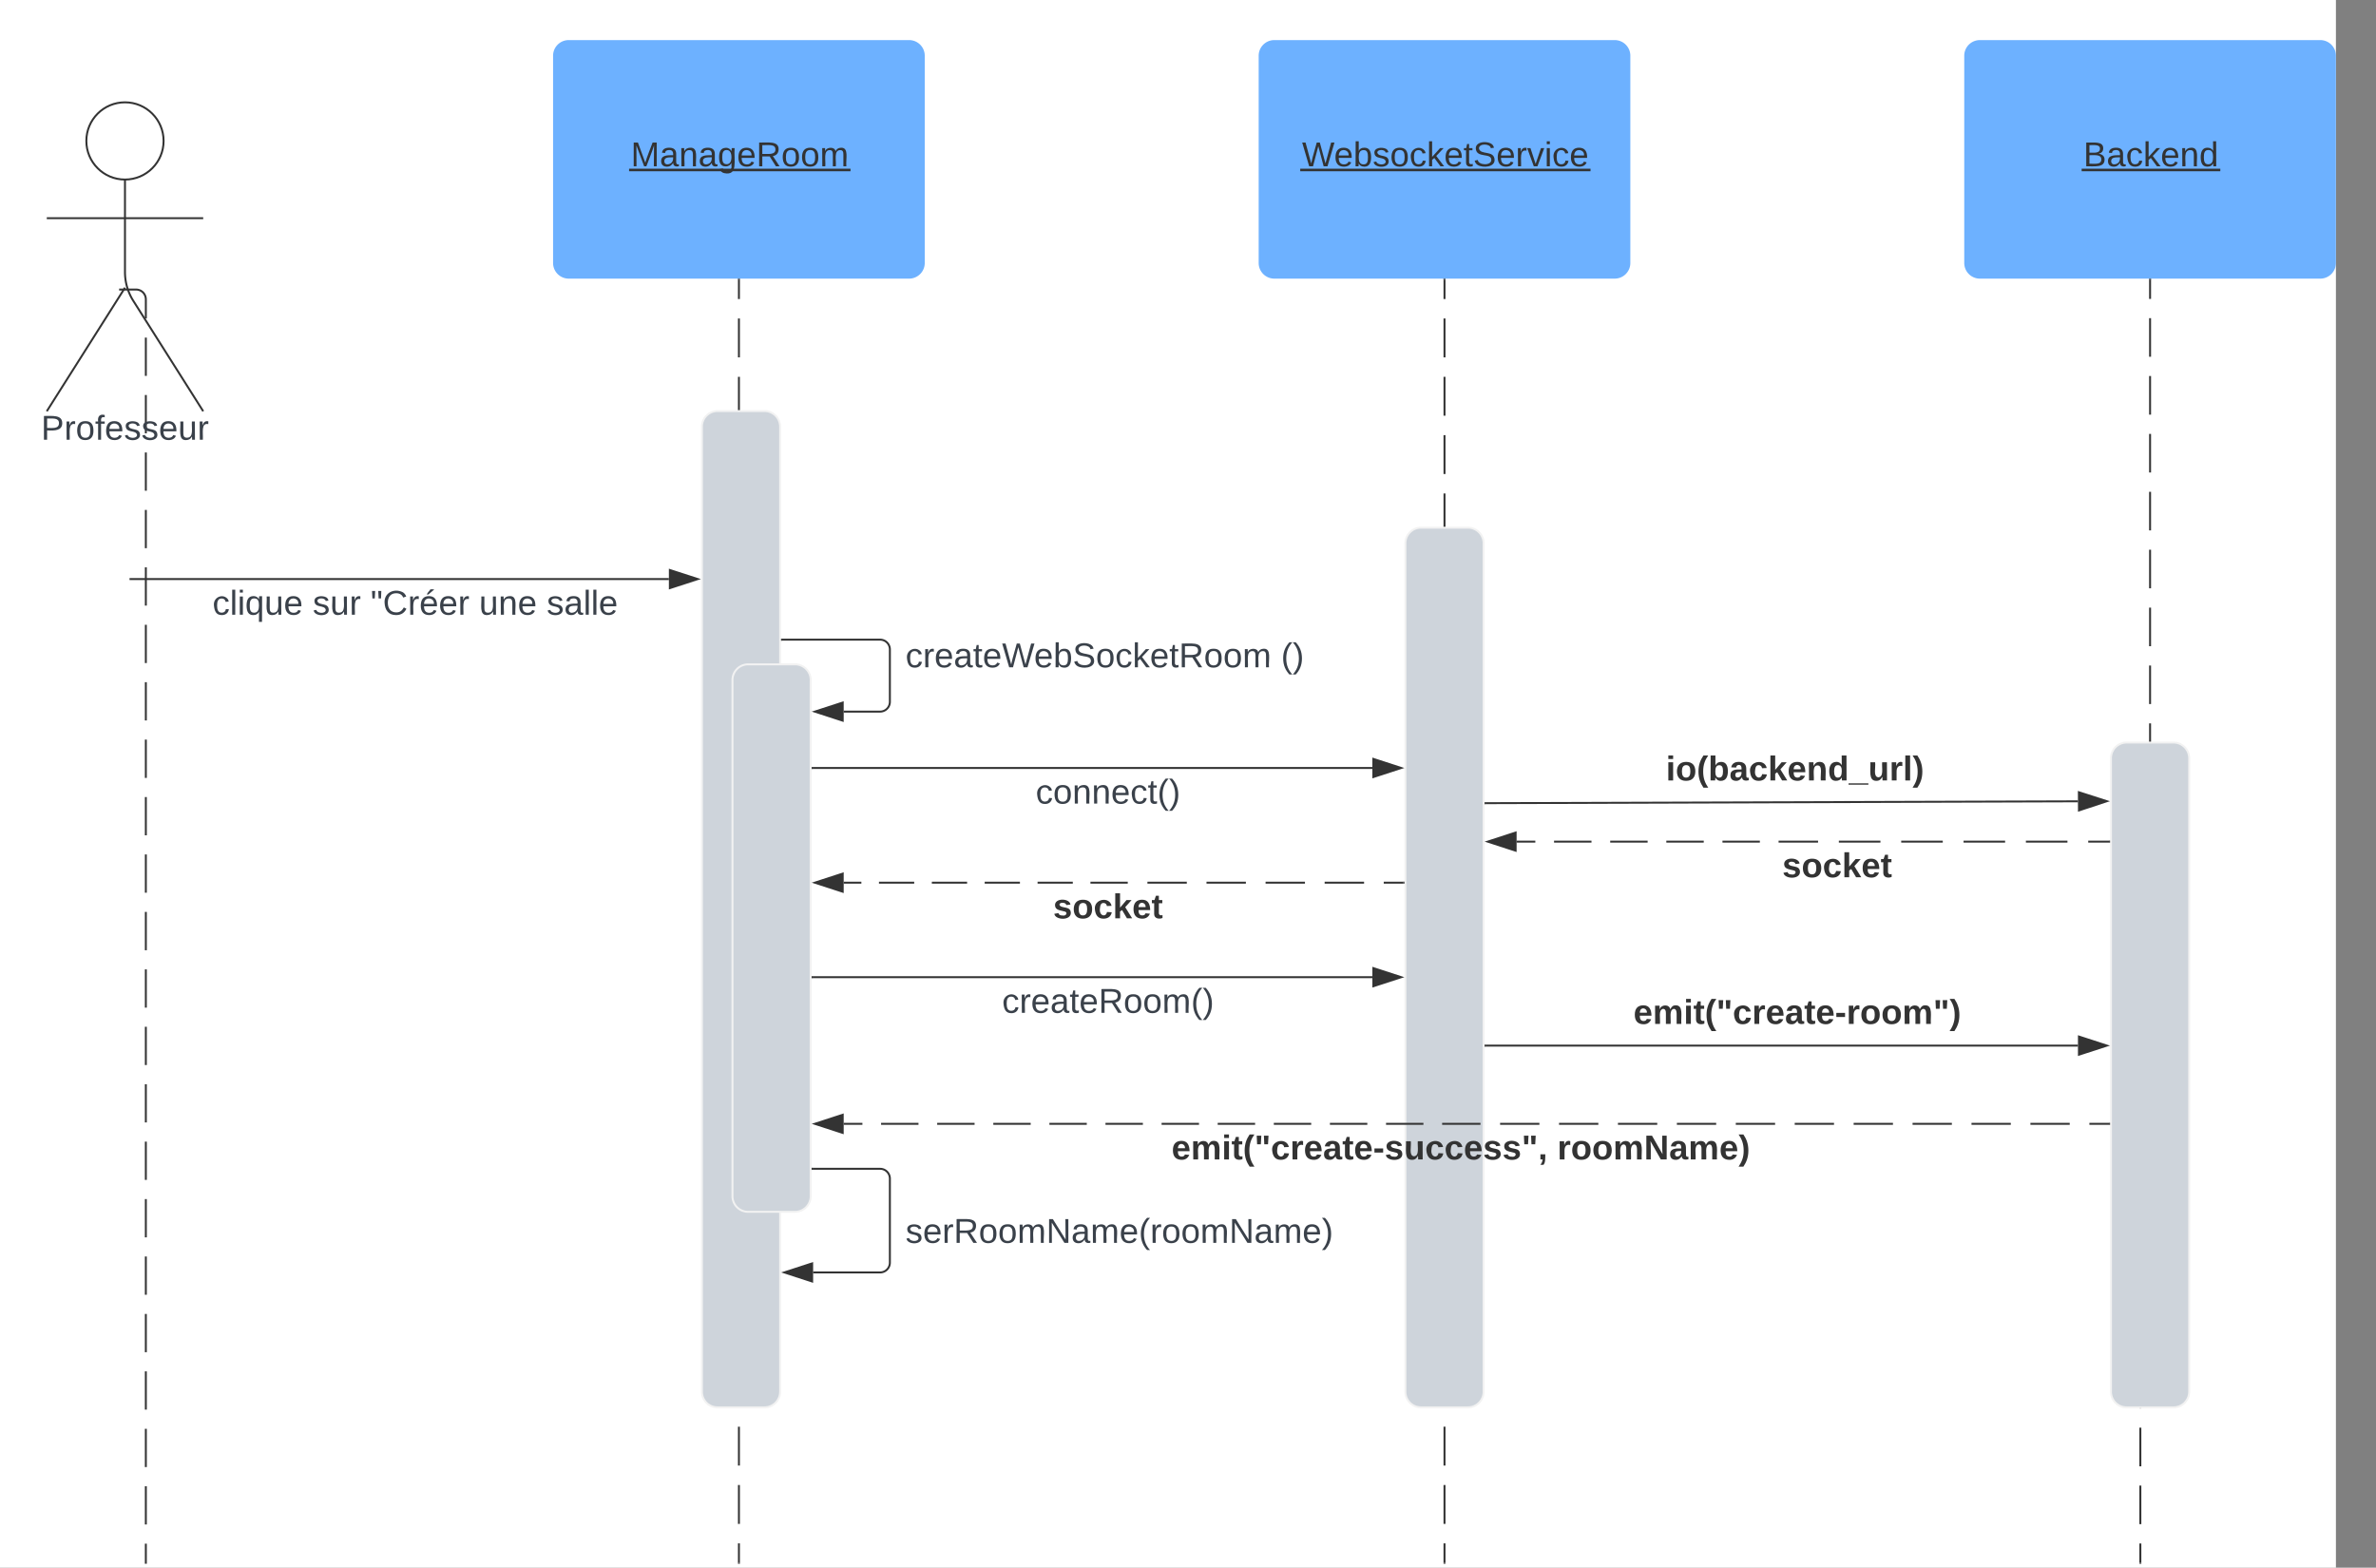 <svg xmlns="http://www.w3.org/2000/svg" xmlns:xlink="http://www.w3.org/1999/xlink" xmlns:lucid="lucid" width="1215.08" height="801.78"><rect width="100%" height="100%" fill="#808080" stroke="none"/><g transform="translate(694.582 499.782)" lucid:page-tab-id="0_0"><path d="M-1000-500H500V500h-1500z" fill="#fff"/><path d="M-630.17-351.7h5.17l.78.05.76.2.73.28.67.42.6.5.5.6.42.67.3.73.18.76.06.8v9.78m0 9.8v19.57m0 9.8v19.58m0 9.8v19.57m0 9.8v19.57m0 9.8v19.58m0 9.8v19.57m0 9.8v19.57m0 9.78v19.6m0 9.78v19.58m0 9.8v19.57m0 9.8v19.6m0 9.78v19.58m0 9.8v19.57m0 9.8V74.3m0 9.8v19.58m0 9.8v19.57m0 9.8v19.58m0 9.8v19.57m0 9.8v19.57m0 9.8v19.57m0 9.8v19.58m0 9.8v9.78M-630.16-351.7h-3.5M-620 299.5v.5M-316.7-356.78v9.94m0 9.94v19.9m0 9.94v19.88m0 9.95v19.88m0 9.95v19.9m0 9.93v19.9m0 9.93v19.9m0 9.93v19.88m0 9.94v19.9m0 9.93v19.9m0 9.93v19.9m0 9.94v19.88m0 9.95v19.88m0 9.95v19.9m0 9.93v19.9m0 9.94v19.9m0 9.93v19.9m0 9.93v19.9m0 9.93v19.9m0 9.93v19.9m0 9.93v19.88m0 9.95v19.88m0 9.96v9.94" stroke="#333" fill="none"/><path d="M-316.2-356.77h-1v-.5h1z" stroke="#333" stroke-width=".05" fill="#333"/><path d="M-316.7 299.5v.5" stroke="#333" fill="none"/><path d="M-335.63-281.55a8 8 0 0 1 8-8h24a8 8 0 0 1 8 8V212a8 8 0 0 1-8 8h-24a8 8 0 0 1-8-8z" stroke="#f2f2f2" fill="#ced4db"/><path d="M44.13-356.78v9.94m0 9.94v19.9m0 9.94v19.88m0 9.95v19.88m0 9.95v19.9m0 9.93v19.9m0 9.93v19.9m0 9.93v19.88m0 9.94v19.9m0 9.93v19.9m0 9.93v19.9m0 9.94v19.88m0 9.95v19.88m0 9.95v19.9m0 9.93v19.9m0 9.94v19.9m0 9.93v19.9m0 9.93v19.9m0 9.93v19.9m0 9.93v19.9m0 9.93v19.88m0 9.95v19.88m0 9.96v9.94" stroke="#333" fill="none"/><path d="M44.63-356.77h-1v-.5h1z" stroke="#333" stroke-width=".05" fill="#333"/><path d="M44.13 299.5v.5" stroke="#333" fill="none"/><path d="M24.13-221.9a8 8 0 0 1 8-8h24a8 8 0 0 1 8 8V212a8 8 0 0 1-8 8h-24a8 8 0 0 1-8-8z" stroke="#f2f2f2" fill="#ced4db"/><path d="M404.96-356.78v9.87m0 9.85v19.74m0 9.86v19.74m0 9.87v19.73m0 9.87v19.74m0 9.88v19.73m0 9.88v19.74m0 9.87v19.72m0 9.87v19.73m0 9.87v19.73m0 9.87v19.74m0 9.87v9.88l-.03.4-.1.36-.14.36-.2.34-.26.3-.3.25-.33.2-.35.14-.38.1-.4.02-.38.03-.4.08-.34.15-.34.2-.3.26-.25.28-.2.33-.15.37-.1.38-.02.4v9.86m0 9.88V13.3m0 9.88v19.74m0 9.87v19.73m0 9.86v19.73m0 9.87v19.74m0 9.86v19.74m0 9.87v19.75m0 9.87v19.73m0 9.87v19.74m0 9.87v19.73m0 9.87v9.87" stroke="#333" fill="none"/><path d="M405.46-356.77h-1v-.5h1z" stroke="#333" stroke-width=".05" fill="#333"/><path d="M400 299.5v.5" stroke="#333" fill="none"/><path d="M384.96-112a8 8 0 0 1 8-8h24a8 8 0 0 1 8 8v324a8 8 0 0 1-8 8h-24a8 8 0 0 1-8-8z" stroke="#f2f2f2" fill="#ced4db"/><path d="M65.13-89l302.95-.95" stroke="#333" fill="none"/><path d="M65.14-88.5h-.5v-1h.5z" stroke="#333" stroke-width=".05" fill="#333"/><path d="M382.84-90l-14.25 4.7-.04-9.3z" stroke="#333" fill="#333"/><use xlink:href="#a" transform="matrix(1,0,0,1,157.378,-114.832) translate(0 14.222)"/><path d="M-411.74-471.28a8 8 0 0 1 8-8h174.07a8 8 0 0 1 8 8v106a8 8 0 0 1-8 8h-174.07a8 8 0 0 1-8-8z" stroke="#000" stroke-opacity="0" fill="#6db1ff"/><use xlink:href="#b" transform="matrix(1,0,0,1,-403.743,-471.282) translate(31.772 56.556)"/><path d="M-50.9-471.28a8 8 0 0 1 8-8h174.07a8 8 0 0 1 8 8v106a8 8 0 0 1-8 8H-42.9a8 8 0 0 1-8-8z" stroke="#000" stroke-opacity="0" fill="#6db1ff"/><use xlink:href="#c" transform="matrix(1,0,0,1,-42.909,-471.282) translate(14.167 56.556)"/><path d="M309.93-471.28a8 8 0 0 1 8-8H492a8 8 0 0 1 8 8v106a8 8 0 0 1-8 8H317.93a8 8 0 0 1-8-8z" stroke="#000" stroke-opacity="0" fill="#6db1ff"/><use xlink:href="#d" transform="matrix(1,0,0,1,317.925,-471.282) translate(52.932 56.556)"/><path d="M-610.92-427.7c0 10.9-8.84 19.75-19.75 19.75-10.9 0-19.75-8.84-19.75-19.75 0-10.9 8.84-19.75 19.75-19.75 10.9 0 19.75 8.85 19.75 19.75z" stroke="#333" fill="#fff"/><path d="M-630.67-407.94v47.3a27.6 27.6 0 0 0 4.28 14.75l35.73 56.45m-40-63.2l-40 63.2m0-98.75h80" stroke="#333" fill="none"/><path d="M-670.67-439.44a8 8 0 0 1 8-8h64a8 8 0 0 1 8 8v164a8 8 0 0 1-8 8h-64a8 8 0 0 1-8-8z" fill="none"/><use xlink:href="#e" transform="matrix(1,0,0,1,-750.669,-289.445) translate(77.086 14.556)"/><path d="M-627.84-203.62h275.32M-627.82-203.62h-.52" stroke="#333" fill="none"/><path d="M-337.75-203.62l-14.27 4.64v-9.27z" stroke="#333" fill="#333"/><use xlink:href="#f" transform="matrix(1,0,0,1,-585.913,-199.616) translate(0.005 14.222)"/><use xlink:href="#g" transform="matrix(1,0,0,1,-585.913,-199.616) translate(51.264 14.222)"/><use xlink:href="#h" transform="matrix(1,0,0,1,-585.913,-199.616) translate(80.845 14.222)"/><use xlink:href="#i" transform="matrix(1,0,0,1,-585.913,-199.616) translate(136.351 14.222)"/><use xlink:href="#j" transform="matrix(1,0,0,1,-585.913,-199.616) translate(170.919 14.222)"/><path d="M-279-107H7.24" stroke="#333" fill="none"/><path d="M-279-106.5h-.5v-1h.5z" stroke="#333" stroke-width=".05" fill="#333"/><path d="M22-107l-14.26 4.64v-9.28z" stroke="#333" fill="#333"/><use xlink:href="#k" transform="matrix(1,0,0,1,-164.924,-103) translate(0.005 14.222)"/><path d="M-294.63-172.63h50.13a5 5 0 0 1 5 5v26.8a5 5 0 0 1-5 5h-18.62" stroke="#333" fill="none"/><path d="M-294.62-172.13h-.5v-1h.5z" stroke="#333" stroke-width=".05" fill="#333"/><path d="M-277.88-135.83l14.26-4.63v9.27z" stroke="#333" fill="#333"/><use xlink:href="#l" transform="matrix(1,0,0,1,-231.5,-172.711) translate(0.005 14.222)"/><use xlink:href="#m" transform="matrix(1,0,0,1,-231.5,-172.711) translate(192.054 14.222)"/><path d="M-320-152a8 8 0 0 1 8-8h24a8 8 0 0 1 8 8v264a8 8 0 0 1-8 8h-24a8 8 0 0 1-8-8z" stroke="#f2f2f2" fill="#ced4db"/><path d="M23.13-48.34H13.06M3-48.34h-20.16m-10.07 0h-20.14m-10.07 0h-20.14m-10.07 0h-20.14m-10.06 0h-19.08m-9.02 0h-18.02m-9.02 0h-18.02m-9 0h-18.03m-9.02 0h-18.02m-9 0h-9.02" stroke="#333" fill="none"/><path d="M23.63-47.84h-.5v-1h.5z" stroke="#333" stroke-width=".05" fill="#333"/><path d="M-277.88-48.34l14.26-4.64v9.27z" stroke="#333" fill="#333"/><use xlink:href="#n" transform="matrix(1,0,0,1,-156.035,-44.342) translate(0 14.222)"/><path d="M-279 0H7.24" stroke="#333" fill="none"/><path d="M-279 .5h-.5v-1h.5z" stroke="#333" stroke-width=".05" fill="#333"/><path d="M22 0L7.75 4.63v-9.27z" stroke="#333" fill="#333"/><use xlink:href="#o" transform="matrix(1,0,0,1,-182.133,4) translate(0.005 14.222)"/><path d="M65.13 35h302.95" stroke="#333" fill="none"/><path d="M65.14 35.5h-.5v-1h.5z" stroke="#333" stroke-width=".05" fill="#333"/><path d="M382.84 35l-14.26 4.63v-9.27z" stroke="#333" fill="#333"/><use xlink:href="#p" transform="matrix(1,0,0,1,140.768,9.667) translate(0 14.222)"/><path d="M383.96 75h-10.04m-10.05 0h-20.1m-10.03 0h-20.1m-10.04 0h-20.1m-10.03 0h-20.1m-10.04 0h-20.1m-10.03 0h-20.1m-10.03 0h-20.1m-10.04 0h-20.1m-10.03 0h-20.1m-10.04 0h-20.1m-10.03 0H42.92m-9.57 0H14.23m-9.57 0h-19.12m-9.57 0h-19.12m-9.57 0h-19.13m-9.56 0h-19.13m-9.57 0h-19.13m-9.56 0h-19.12m-9.56 0h-19.13m-9.57 0h-19.13m-9.56 0H-244m-9.55 0h-9.56" stroke="#333" fill="none"/><path d="M384.46 75.5h-.5v-1h.5z" stroke="#333" stroke-width=".05" fill="#333"/><path d="M-277.88 75l14.26-4.64v9.28z" stroke="#333" fill="#333"/><use xlink:href="#q" transform="matrix(1,0,0,1,-95.445,79) translate(0 14.222)"/><use xlink:href="#r" transform="matrix(1,0,0,1,-95.445,79) translate(197.284 14.222)"/><path d="M-279 98h34.5a5 5 0 0 1 5 5v43a5 5 0 0 1-5 5h-34.25" stroke="#333" fill="none"/><path d="M-279 98.5h-.5v-1h.5z" stroke="#333" stroke-width=".05" fill="#333"/><path d="M-293.5 151l14.25-4.63v9.27z" stroke="#333" fill="#333"/><g><use xlink:href="#s" transform="matrix(1,0,0,1,-231.5,121.649) translate(0.005 14.222)"/></g><path d="M383.96-69.33h-10.63m-10.62 0h-21.25m-10.63 0h-21.25m-10.63 0h-21.26m-10.62 0H245.8m-10.63 0h-20.19m-9.57 0h-19.13m-9.57 0h-19.14m-9.56 0h-19.14m-9.57 0h-19.15m-9.57 0H81" stroke="#333" fill="none"/><path d="M384.46-68.83h-.5v-1h.5z" stroke="#333" stroke-width=".05" fill="#333"/><path d="M66.25-69.33l14.26-4.64v9.27z" stroke="#333" fill="#333"/><g><use xlink:href="#t" transform="matrix(1,0,0,1,216.845,-65.333) translate(0 14.222)"/></g><defs><path fill="#333" d="M25-224v-37h50v37H25zM25 0v-190h50V0H25" id="u"/><path fill="#333" d="M110-194c64 0 96 36 96 99 0 64-35 99-97 99-61 0-95-36-95-99 0-62 34-99 96-99zm-1 164c35 0 45-28 45-65 0-40-10-65-43-65-34 0-45 26-45 65 0 36 10 65 43 65" id="v"/><path fill="#333" d="M67-93c0 74 22 123 53 168H70C40 30 18-18 18-93s22-123 52-168h50c-32 44-53 94-53 168" id="w"/><path fill="#333" d="M135-194c52 0 70 43 70 98 0 56-19 99-73 100-30 1-46-15-58-35L72 0H24l1-261h50v104c11-23 29-37 60-37zM114-30c31 0 40-27 40-66 0-37-7-63-39-63s-41 28-41 65c0 36 8 64 40 64" id="x"/><path fill="#333" d="M133-34C117-15 103 5 69 4 32 3 11-16 11-54c-1-60 55-63 116-61 1-26-3-47-28-47-18 1-26 9-28 27l-52-2c7-38 36-58 82-57s74 22 75 68l1 82c-1 14 12 18 25 15v27c-30 8-71 5-69-32zm-48 3c29 0 43-24 42-57-32 0-66-3-65 30 0 17 8 27 23 27" id="y"/><path fill="#333" d="M190-63c-7 42-38 67-86 67-59 0-84-38-90-98-12-110 154-137 174-36l-49 2c-2-19-15-32-35-32-30 0-35 28-38 64-6 74 65 87 74 30" id="z"/><path fill="#333" d="M147 0L96-86 75-71V0H25v-261h50v150l67-79h53l-66 74L201 0h-54" id="A"/><path fill="#333" d="M185-48c-13 30-37 53-82 52C43 2 14-33 14-96s30-98 90-98c62 0 83 45 84 108H66c0 31 8 55 39 56 18 0 30-7 34-22zm-45-69c5-46-57-63-70-21-2 6-4 13-4 21h74" id="B"/><path fill="#333" d="M135-194c87-1 58 113 63 194h-50c-7-57 23-157-34-157-59 0-34 97-39 157H25l-1-190h47c2 12-1 28 3 38 12-26 28-41 61-42" id="C"/><path fill="#333" d="M88-194c31-1 46 15 58 34l-1-101h50l1 261h-48c-2-10 0-23-3-31C134-8 116 4 84 4 32 4 16-41 15-95c0-56 19-97 73-99zm17 164c33 0 40-30 41-66 1-37-9-64-41-64s-38 30-39 65c0 43 13 65 39 65" id="D"/><path fill="#333" d="M-4 44V30h207v14H-4" id="E"/><path fill="#333" d="M85 4C-2 5 27-109 22-190h50c7 57-23 150 33 157 60-5 35-97 40-157h50l1 190h-47c-2-12 1-28-3-38-12 25-28 42-61 42" id="F"/><path fill="#333" d="M135-150c-39-12-60 13-60 57V0H25l-1-190h47c2 13-1 29 3 40 6-28 27-53 61-41v41" id="G"/><path fill="#333" d="M25 0v-261h50V0H25" id="H"/><path fill="#333" d="M102-93c0 74-22 123-52 168H0C30 29 54-18 53-93c0-74-22-123-53-168h50c30 45 52 94 52 168" id="I"/><g id="a"><use transform="matrix(0.049,0,0,0.049,0,0)" xlink:href="#u"/><use transform="matrix(0.049,0,0,0.049,4.938,0)" xlink:href="#v"/><use transform="matrix(0.049,0,0,0.049,15.753,0)" xlink:href="#w"/><use transform="matrix(0.049,0,0,0.049,21.63,0)" xlink:href="#x"/><use transform="matrix(0.049,0,0,0.049,32.444,0)" xlink:href="#y"/><use transform="matrix(0.049,0,0,0.049,42.321,0)" xlink:href="#z"/><use transform="matrix(0.049,0,0,0.049,52.198,0)" xlink:href="#A"/><use transform="matrix(0.049,0,0,0.049,62.074,0)" xlink:href="#B"/><use transform="matrix(0.049,0,0,0.049,71.951,0)" xlink:href="#C"/><use transform="matrix(0.049,0,0,0.049,82.765,0)" xlink:href="#D"/><use transform="matrix(0.049,0,0,0.049,93.58,0)" xlink:href="#E"/><use transform="matrix(0.049,0,0,0.049,103.457,0)" xlink:href="#F"/><use transform="matrix(0.049,0,0,0.049,114.272,0)" xlink:href="#G"/><use transform="matrix(0.049,0,0,0.049,121.185,0)" xlink:href="#H"/><use transform="matrix(0.049,0,0,0.049,126.123,0)" xlink:href="#I"/></g><path fill="#333" d="M240 0l2-218c-23 76-54 145-80 218h-23L58-218 59 0H30v-248h44l77 211c21-75 51-140 76-211h43V0h-30" id="J"/><path fill="#333" d="M141-36C126-15 110 5 73 4 37 3 15-17 15-53c-1-64 63-63 125-63 3-35-9-54-41-54-24 1-41 7-42 31l-33-3c5-37 33-52 76-52 45 0 72 20 72 64v82c-1 20 7 32 28 27v20c-31 9-61-2-59-35zM48-53c0 20 12 33 32 33 41-3 63-29 60-74-43 2-92-5-92 41" id="K"/><path fill="#333" d="M117-194c89-4 53 116 60 194h-32v-121c0-31-8-49-39-48C34-167 62-67 57 0H25l-1-190h30c1 10-1 24 2 32 11-22 29-35 61-36" id="L"/><path fill="#333" d="M177-190C167-65 218 103 67 71c-23-6-38-20-44-43l32-5c15 47 100 32 89-28v-30C133-14 115 1 83 1 29 1 15-40 15-95c0-56 16-97 71-98 29-1 48 16 59 35 1-10 0-23 2-32h30zM94-22c36 0 50-32 50-73 0-42-14-75-50-75-39 0-46 34-46 75s6 73 46 73" id="M"/><path fill="#333" d="M100-194c63 0 86 42 84 106H49c0 40 14 67 53 68 26 1 43-12 49-29l28 8c-11 28-37 45-77 45C44 4 14-33 15-96c1-61 26-98 85-98zm52 81c6-60-76-77-97-28-3 7-6 17-6 28h103" id="N"/><path fill="#333" d="M233-177c-1 41-23 64-60 70L243 0h-38l-65-103H63V0H30v-248c88 3 205-21 203 71zM63-129c60-2 137 13 137-47 0-61-80-42-137-45v92" id="O"/><path fill="#333" d="M100-194c62-1 85 37 85 99 1 63-27 99-86 99S16-35 15-95c0-66 28-99 85-99zM99-20c44 1 53-31 53-75 0-43-8-75-51-75s-53 32-53 75 10 74 51 75" id="P"/><path fill="#333" d="M210-169c-67 3-38 105-44 169h-31v-121c0-29-5-50-35-48C34-165 62-65 56 0H25l-1-190h30c1 10-1 24 2 32 10-44 99-50 107 0 11-21 27-35 58-36 85-2 47 119 55 194h-31v-121c0-29-5-49-35-48" id="Q"/><g id="b"><use transform="matrix(0.049,0,0,0.049,0,0)" xlink:href="#J"/><use transform="matrix(0.049,0,0,0.049,14.765,0)" xlink:href="#K"/><use transform="matrix(0.049,0,0,0.049,24.642,0)" xlink:href="#L"/><use transform="matrix(0.049,0,0,0.049,34.519,0)" xlink:href="#K"/><use transform="matrix(0.049,0,0,0.049,44.395,0)" xlink:href="#M"/><use transform="matrix(0.049,0,0,0.049,54.272,0)" xlink:href="#N"/><use transform="matrix(0.049,0,0,0.049,64.148,0)" xlink:href="#O"/><use transform="matrix(0.049,0,0,0.049,76.938,0)" xlink:href="#P"/><use transform="matrix(0.049,0,0,0.049,86.815,0)" xlink:href="#P"/><use transform="matrix(0.049,0,0,0.049,96.691,0)" xlink:href="#Q"/><path fill="#333" d="M-.9 1.23h113.24v1.3H-.9z"/></g><path fill="#333" d="M266 0h-40l-56-210L115 0H75L2-248h35L96-30l15-64 43-154h32l59 218 59-218h35" id="R"/><path fill="#333" d="M115-194c53 0 69 39 70 98 0 66-23 100-70 100C84 3 66-7 56-30L54 0H23l1-261h32v101c10-23 28-34 59-34zm-8 174c40 0 45-34 45-75 0-40-5-75-45-74-42 0-51 32-51 76 0 43 10 73 51 73" id="S"/><path fill="#333" d="M135-143c-3-34-86-38-87 0 15 53 115 12 119 90S17 21 10-45l28-5c4 36 97 45 98 0-10-56-113-15-118-90-4-57 82-63 122-42 12 7 21 19 24 35" id="T"/><path fill="#333" d="M96-169c-40 0-48 33-48 73s9 75 48 75c24 0 41-14 43-38l32 2c-6 37-31 61-74 61-59 0-76-41-82-99-10-93 101-131 147-64 4 7 5 14 7 22l-32 3c-4-21-16-35-41-35" id="U"/><path fill="#333" d="M143 0L79-87 56-68V0H24v-261h32v163l83-92h37l-77 82L181 0h-38" id="V"/><path fill="#333" d="M59-47c-2 24 18 29 38 22v24C64 9 27 4 27-40v-127H5v-23h24l9-43h21v43h35v23H59v120" id="W"/><path fill="#333" d="M185-189c-5-48-123-54-124 2 14 75 158 14 163 119 3 78-121 87-175 55-17-10-28-26-33-46l33-7c5 56 141 63 141-1 0-78-155-14-162-118-5-82 145-84 179-34 5 7 8 16 11 25" id="X"/><path fill="#333" d="M114-163C36-179 61-72 57 0H25l-1-190h30c1 12-1 29 2 39 6-27 23-49 58-41v29" id="Y"/><path fill="#333" d="M108 0H70L1-190h34L89-25l56-165h34" id="Z"/><path fill="#333" d="M24-231v-30h32v30H24zM24 0v-190h32V0H24" id="aa"/><g id="c"><use transform="matrix(0.049,0,0,0.049,0,0)" xlink:href="#R"/><use transform="matrix(0.049,0,0,0.049,16.395,0)" xlink:href="#N"/><use transform="matrix(0.049,0,0,0.049,26.272,0)" xlink:href="#S"/><use transform="matrix(0.049,0,0,0.049,36.148,0)" xlink:href="#T"/><use transform="matrix(0.049,0,0,0.049,45.037,0)" xlink:href="#P"/><use transform="matrix(0.049,0,0,0.049,54.914,0)" xlink:href="#U"/><use transform="matrix(0.049,0,0,0.049,63.802,0)" xlink:href="#V"/><use transform="matrix(0.049,0,0,0.049,72.691,0)" xlink:href="#N"/><use transform="matrix(0.049,0,0,0.049,82.568,0)" xlink:href="#W"/><use transform="matrix(0.049,0,0,0.049,87.506,0)" xlink:href="#X"/><use transform="matrix(0.049,0,0,0.049,99.358,0)" xlink:href="#N"/><use transform="matrix(0.049,0,0,0.049,109.235,0)" xlink:href="#Y"/><use transform="matrix(0.049,0,0,0.049,115.111,0)" xlink:href="#Z"/><use transform="matrix(0.049,0,0,0.049,124,0)" xlink:href="#aa"/><use transform="matrix(0.049,0,0,0.049,127.901,0)" xlink:href="#U"/><use transform="matrix(0.049,0,0,0.049,136.79,0)" xlink:href="#N"/><path fill="#333" d="M-.9 1.23h148.45v1.3H-.9z"/></g><path fill="#333" d="M160-131c35 5 61 23 61 61C221 17 115-2 30 0v-248c76 3 177-17 177 60 0 33-19 50-47 57zm-97-11c50-1 110 9 110-42 0-47-63-36-110-37v79zm0 115c55-2 124 14 124-45 0-56-70-42-124-44v89" id="ab"/><path fill="#333" d="M85-194c31 0 48 13 60 33l-1-100h32l1 261h-30c-2-10 0-23-3-31C134-8 116 4 85 4 32 4 16-35 15-94c0-66 23-100 70-100zm9 24c-40 0-46 34-46 75 0 40 6 74 45 74 42 0 51-32 51-76 0-42-9-74-50-73" id="ac"/><g id="d"><use transform="matrix(0.049,0,0,0.049,0,0)" xlink:href="#ab"/><use transform="matrix(0.049,0,0,0.049,11.852,0)" xlink:href="#K"/><use transform="matrix(0.049,0,0,0.049,21.728,0)" xlink:href="#U"/><use transform="matrix(0.049,0,0,0.049,30.617,0)" xlink:href="#V"/><use transform="matrix(0.049,0,0,0.049,39.506,0)" xlink:href="#N"/><use transform="matrix(0.049,0,0,0.049,49.383,0)" xlink:href="#L"/><use transform="matrix(0.049,0,0,0.049,59.259,0)" xlink:href="#ac"/><path fill="#333" d="M-.9 1.23h70.92v1.3H-.88z"/></g><path fill="#3a414a" d="M30-248c87 1 191-15 191 75 0 78-77 80-158 76V0H30v-248zm33 125c57 0 124 11 124-50 0-59-68-47-124-48v98" id="ad"/><path fill="#3a414a" d="M114-163C36-179 61-72 57 0H25l-1-190h30c1 12-1 29 2 39 6-27 23-49 58-41v29" id="ae"/><path fill="#3a414a" d="M100-194c62-1 85 37 85 99 1 63-27 99-86 99S16-35 15-95c0-66 28-99 85-99zM99-20c44 1 53-31 53-75 0-43-8-75-51-75s-53 32-53 75 10 74 51 75" id="af"/><path fill="#3a414a" d="M101-234c-31-9-42 10-38 44h38v23H63V0H32v-167H5v-23h27c-7-52 17-82 69-68v24" id="ag"/><path fill="#3a414a" d="M100-194c63 0 86 42 84 106H49c0 40 14 67 53 68 26 1 43-12 49-29l28 8c-11 28-37 45-77 45C44 4 14-33 15-96c1-61 26-98 85-98zm52 81c6-60-76-77-97-28-3 7-6 17-6 28h103" id="ah"/><path fill="#3a414a" d="M135-143c-3-34-86-38-87 0 15 53 115 12 119 90S17 21 10-45l28-5c4 36 97 45 98 0-10-56-113-15-118-90-4-57 82-63 122-42 12 7 21 19 24 35" id="ai"/><path fill="#3a414a" d="M84 4C-5 8 30-112 23-190h32v120c0 31 7 50 39 49 72-2 45-101 50-169h31l1 190h-30c-1-10 1-25-2-33-11 22-28 36-60 37" id="aj"/><g id="e"><use transform="matrix(0.049,0,0,0.049,0,0)" xlink:href="#ad"/><use transform="matrix(0.049,0,0,0.049,11.852,0)" xlink:href="#ae"/><use transform="matrix(0.049,0,0,0.049,17.728,0)" xlink:href="#af"/><use transform="matrix(0.049,0,0,0.049,27.605,0)" xlink:href="#ag"/><use transform="matrix(0.049,0,0,0.049,32.543,0)" xlink:href="#ah"/><use transform="matrix(0.049,0,0,0.049,42.42,0)" xlink:href="#ai"/><use transform="matrix(0.049,0,0,0.049,51.309,0)" xlink:href="#ai"/><use transform="matrix(0.049,0,0,0.049,60.198,0)" xlink:href="#ah"/><use transform="matrix(0.049,0,0,0.049,70.074,0)" xlink:href="#aj"/><use transform="matrix(0.049,0,0,0.049,79.951,0)" xlink:href="#ae"/></g><path fill="#3a414a" d="M96-169c-40 0-48 33-48 73s9 75 48 75c24 0 41-14 43-38l32 2c-6 37-31 61-74 61-59 0-76-41-82-99-10-93 101-131 147-64 4 7 5 14 7 22l-32 3c-4-21-16-35-41-35" id="ak"/><path fill="#3a414a" d="M24 0v-261h32V0H24" id="al"/><path fill="#3a414a" d="M24-231v-30h32v30H24zM24 0v-190h32V0H24" id="am"/><path fill="#3a414a" d="M145-31C134-9 116 4 85 4 32 4 16-35 15-94c0-59 17-99 70-100 32-1 48 14 60 33 0-11-1-24 2-32h30l-1 268h-32zM93-21c41 0 51-33 51-76s-8-73-50-73c-40 0-46 35-46 75s5 74 45 74" id="an"/><g id="f"><use transform="matrix(0.049,0,0,0.049,0,0)" xlink:href="#ak"/><use transform="matrix(0.049,0,0,0.049,8.889,0)" xlink:href="#al"/><use transform="matrix(0.049,0,0,0.049,12.79,0)" xlink:href="#am"/><use transform="matrix(0.049,0,0,0.049,16.691,0)" xlink:href="#an"/><use transform="matrix(0.049,0,0,0.049,26.568,0)" xlink:href="#aj"/><use transform="matrix(0.049,0,0,0.049,36.444,0)" xlink:href="#ah"/></g><g id="g"><use transform="matrix(0.049,0,0,0.049,0,0)" xlink:href="#ai"/><use transform="matrix(0.049,0,0,0.049,8.889,0)" xlink:href="#aj"/><use transform="matrix(0.049,0,0,0.049,18.765,0)" xlink:href="#ae"/></g><path fill="#3a414a" d="M109-170H84l-4-78h32zm-65 0H19l-4-78h33" id="ao"/><path fill="#3a414a" d="M212-179c-10-28-35-45-73-45-59 0-87 40-87 99 0 60 29 101 89 101 43 0 62-24 78-52l27 14C228-24 195 4 139 4 59 4 22-46 18-125c-6-104 99-153 187-111 19 9 31 26 39 46" id="ap"/><path fill="#3a414a" d="M100-194c63 0 86 42 84 106H49c0 40 14 67 53 68 26 1 43-12 49-29l28 8c-11 28-37 45-77 45C44 4 14-33 15-96c1-61 26-98 85-98zm52 81c6-60-76-77-97-28-3 7-6 17-6 28h103zm-74-98c8-23 27-35 38-54h36v5l-58 49H78" id="aq"/><g id="h"><use transform="matrix(0.049,0,0,0.049,0,0)" xlink:href="#ao"/><use transform="matrix(0.049,0,0,0.049,6.272,0)" xlink:href="#ap"/><use transform="matrix(0.049,0,0,0.049,19.062,0)" xlink:href="#ae"/><use transform="matrix(0.049,0,0,0.049,24.938,0)" xlink:href="#aq"/><use transform="matrix(0.049,0,0,0.049,34.815,0)" xlink:href="#ah"/><use transform="matrix(0.049,0,0,0.049,44.691,0)" xlink:href="#ae"/></g><path fill="#3a414a" d="M117-194c89-4 53 116 60 194h-32v-121c0-31-8-49-39-48C34-167 62-67 57 0H25l-1-190h30c1 10-1 24 2 32 11-22 29-35 61-36" id="ar"/><g id="i"><use transform="matrix(0.049,0,0,0.049,0,0)" xlink:href="#aj"/><use transform="matrix(0.049,0,0,0.049,9.877,0)" xlink:href="#ar"/><use transform="matrix(0.049,0,0,0.049,19.753,0)" xlink:href="#ah"/></g><path fill="#3a414a" d="M141-36C126-15 110 5 73 4 37 3 15-17 15-53c-1-64 63-63 125-63 3-35-9-54-41-54-24 1-41 7-42 31l-33-3c5-37 33-52 76-52 45 0 72 20 72 64v82c-1 20 7 32 28 27v20c-31 9-61-2-59-35zM48-53c0 20 12 33 32 33 41-3 63-29 60-74-43 2-92-5-92 41" id="as"/><g id="j"><use transform="matrix(0.049,0,0,0.049,0,0)" xlink:href="#ai"/><use transform="matrix(0.049,0,0,0.049,8.889,0)" xlink:href="#as"/><use transform="matrix(0.049,0,0,0.049,18.765,0)" xlink:href="#al"/><use transform="matrix(0.049,0,0,0.049,22.667,0)" xlink:href="#al"/><use transform="matrix(0.049,0,0,0.049,26.568,0)" xlink:href="#ah"/></g><path fill="#3a414a" d="M59-47c-2 24 18 29 38 22v24C64 9 27 4 27-40v-127H5v-23h24l9-43h21v43h35v23H59v120" id="at"/><path fill="#3a414a" d="M87 75C49 33 22-17 22-94c0-76 28-126 65-167h31c-38 41-64 92-64 168S80 34 118 75H87" id="au"/><path fill="#3a414a" d="M33-261c38 41 65 92 65 168S71 34 33 75H2C39 34 66-17 66-93S39-220 2-261h31" id="av"/><g id="k"><use transform="matrix(0.049,0,0,0.049,0,0)" xlink:href="#ak"/><use transform="matrix(0.049,0,0,0.049,8.889,0)" xlink:href="#af"/><use transform="matrix(0.049,0,0,0.049,18.765,0)" xlink:href="#ar"/><use transform="matrix(0.049,0,0,0.049,28.642,0)" xlink:href="#ar"/><use transform="matrix(0.049,0,0,0.049,38.519,0)" xlink:href="#ah"/><use transform="matrix(0.049,0,0,0.049,48.395,0)" xlink:href="#ak"/><use transform="matrix(0.049,0,0,0.049,57.284,0)" xlink:href="#at"/><use transform="matrix(0.049,0,0,0.049,62.222,0)" xlink:href="#au"/><use transform="matrix(0.049,0,0,0.049,68.099,0)" xlink:href="#av"/></g><path fill="#3a414a" d="M266 0h-40l-56-210L115 0H75L2-248h35L96-30l15-64 43-154h32l59 218 59-218h35" id="aw"/><path fill="#3a414a" d="M115-194c53 0 69 39 70 98 0 66-23 100-70 100C84 3 66-7 56-30L54 0H23l1-261h32v101c10-23 28-34 59-34zm-8 174c40 0 45-34 45-75 0-40-5-75-45-74-42 0-51 32-51 76 0 43 10 73 51 73" id="ax"/><path fill="#3a414a" d="M185-189c-5-48-123-54-124 2 14 75 158 14 163 119 3 78-121 87-175 55-17-10-28-26-33-46l33-7c5 56 141 63 141-1 0-78-155-14-162-118-5-82 145-84 179-34 5 7 8 16 11 25" id="ay"/><path fill="#3a414a" d="M143 0L79-87 56-68V0H24v-261h32v163l83-92h37l-77 82L181 0h-38" id="az"/><path fill="#3a414a" d="M233-177c-1 41-23 64-60 70L243 0h-38l-65-103H63V0H30v-248c88 3 205-21 203 71zM63-129c60-2 137 13 137-47 0-61-80-42-137-45v92" id="aA"/><path fill="#3a414a" d="M210-169c-67 3-38 105-44 169h-31v-121c0-29-5-50-35-48C34-165 62-65 56 0H25l-1-190h30c1 10-1 24 2 32 10-44 99-50 107 0 11-21 27-35 58-36 85-2 47 119 55 194h-31v-121c0-29-5-49-35-48" id="aB"/><g id="l"><use transform="matrix(0.049,0,0,0.049,0,0)" xlink:href="#ak"/><use transform="matrix(0.049,0,0,0.049,8.889,0)" xlink:href="#ae"/><use transform="matrix(0.049,0,0,0.049,14.765,0)" xlink:href="#ah"/><use transform="matrix(0.049,0,0,0.049,24.642,0)" xlink:href="#as"/><use transform="matrix(0.049,0,0,0.049,34.519,0)" xlink:href="#at"/><use transform="matrix(0.049,0,0,0.049,39.457,0)" xlink:href="#ah"/><use transform="matrix(0.049,0,0,0.049,49.333,0)" xlink:href="#aw"/><use transform="matrix(0.049,0,0,0.049,65.728,0)" xlink:href="#ah"/><use transform="matrix(0.049,0,0,0.049,75.605,0)" xlink:href="#ax"/><use transform="matrix(0.049,0,0,0.049,85.481,0)" xlink:href="#ay"/><use transform="matrix(0.049,0,0,0.049,97.333,0)" xlink:href="#af"/><use transform="matrix(0.049,0,0,0.049,107.21,0)" xlink:href="#ak"/><use transform="matrix(0.049,0,0,0.049,116.099,0)" xlink:href="#az"/><use transform="matrix(0.049,0,0,0.049,124.988,0)" xlink:href="#ah"/><use transform="matrix(0.049,0,0,0.049,134.864,0)" xlink:href="#at"/><use transform="matrix(0.049,0,0,0.049,139.802,0)" xlink:href="#aA"/><use transform="matrix(0.049,0,0,0.049,152.593,0)" xlink:href="#af"/><use transform="matrix(0.049,0,0,0.049,162.469,0)" xlink:href="#af"/><use transform="matrix(0.049,0,0,0.049,172.346,0)" xlink:href="#aB"/></g><g id="m"><use transform="matrix(0.049,0,0,0.049,0,0)" xlink:href="#au"/><use transform="matrix(0.049,0,0,0.049,5.877,0)" xlink:href="#av"/></g><path fill="#333" d="M137-138c1-29-70-34-71-4 15 46 118 7 119 86 1 83-164 76-172 9l43-7c4 19 20 25 44 25 33 8 57-30 24-41C81-84 22-81 20-136c-2-80 154-74 161-7" id="aC"/><path fill="#333" d="M115-3C79 11 28 4 28-45v-112H4v-33h27l15-45h31v45h36v33H77v99c-1 23 16 31 38 25v30" id="aD"/><g id="n"><use transform="matrix(0.049,0,0,0.049,0,0)" xlink:href="#aC"/><use transform="matrix(0.049,0,0,0.049,9.877,0)" xlink:href="#v"/><use transform="matrix(0.049,0,0,0.049,20.691,0)" xlink:href="#z"/><use transform="matrix(0.049,0,0,0.049,30.568,0)" xlink:href="#A"/><use transform="matrix(0.049,0,0,0.049,40.444,0)" xlink:href="#B"/><use transform="matrix(0.049,0,0,0.049,50.321,0)" xlink:href="#aD"/></g><g id="o"><use transform="matrix(0.049,0,0,0.049,0,0)" xlink:href="#ak"/><use transform="matrix(0.049,0,0,0.049,8.889,0)" xlink:href="#ae"/><use transform="matrix(0.049,0,0,0.049,14.765,0)" xlink:href="#ah"/><use transform="matrix(0.049,0,0,0.049,24.642,0)" xlink:href="#as"/><use transform="matrix(0.049,0,0,0.049,34.519,0)" xlink:href="#at"/><use transform="matrix(0.049,0,0,0.049,39.457,0)" xlink:href="#ah"/><use transform="matrix(0.049,0,0,0.049,49.333,0)" xlink:href="#aA"/><use transform="matrix(0.049,0,0,0.049,62.123,0)" xlink:href="#af"/><use transform="matrix(0.049,0,0,0.049,72,0)" xlink:href="#af"/><use transform="matrix(0.049,0,0,0.049,81.877,0)" xlink:href="#aB"/><use transform="matrix(0.049,0,0,0.049,96.642,0)" xlink:href="#au"/><use transform="matrix(0.049,0,0,0.049,102.519,0)" xlink:href="#av"/></g><path fill="#333" d="M220-157c-53 9-28 100-34 157h-49v-107c1-27-5-49-29-50C55-147 81-57 75 0H25l-1-190h47c2 12-1 28 3 38 10-53 101-56 108 0 13-22 24-43 59-42 82 1 51 116 57 194h-49v-107c-1-25-5-48-29-50" id="aE"/><path fill="#333" d="M142-158h-39l-4-90h48zm-75 0H28l-4-90h48" id="aF"/><path fill="#333" d="M14-72v-43h91v43H14" id="aG"/><g id="p"><use transform="matrix(0.049,0,0,0.049,0,0)" xlink:href="#B"/><use transform="matrix(0.049,0,0,0.049,9.877,0)" xlink:href="#aE"/><use transform="matrix(0.049,0,0,0.049,25.679,0)" xlink:href="#u"/><use transform="matrix(0.049,0,0,0.049,30.617,0)" xlink:href="#aD"/><use transform="matrix(0.049,0,0,0.049,36.494,0)" xlink:href="#w"/><use transform="matrix(0.049,0,0,0.049,42.37,0)" xlink:href="#aF"/><use transform="matrix(0.049,0,0,0.049,50.765,0)" xlink:href="#z"/><use transform="matrix(0.049,0,0,0.049,60.642,0)" xlink:href="#G"/><use transform="matrix(0.049,0,0,0.049,67.556,0)" xlink:href="#B"/><use transform="matrix(0.049,0,0,0.049,77.432,0)" xlink:href="#y"/><use transform="matrix(0.049,0,0,0.049,87.309,0)" xlink:href="#aD"/><use transform="matrix(0.049,0,0,0.049,93.185,0)" xlink:href="#B"/><use transform="matrix(0.049,0,0,0.049,103.062,0)" xlink:href="#aG"/><use transform="matrix(0.049,0,0,0.049,108.938,0)" xlink:href="#G"/><use transform="matrix(0.049,0,0,0.049,115.852,0)" xlink:href="#v"/><use transform="matrix(0.049,0,0,0.049,126.667,0)" xlink:href="#v"/><use transform="matrix(0.049,0,0,0.049,137.481,0)" xlink:href="#aE"/><use transform="matrix(0.049,0,0,0.049,153.284,0)" xlink:href="#aF"/><use transform="matrix(0.049,0,0,0.049,161.679,0)" xlink:href="#I"/></g><path fill="#333" d="M76-54c-1 42 2 86-19 110H24C36 42 46 24 48 0H25v-54h51" id="aH"/><g id="q"><use transform="matrix(0.049,0,0,0.049,0,0)" xlink:href="#B"/><use transform="matrix(0.049,0,0,0.049,9.877,0)" xlink:href="#aE"/><use transform="matrix(0.049,0,0,0.049,25.679,0)" xlink:href="#u"/><use transform="matrix(0.049,0,0,0.049,30.617,0)" xlink:href="#aD"/><use transform="matrix(0.049,0,0,0.049,36.494,0)" xlink:href="#w"/><use transform="matrix(0.049,0,0,0.049,42.37,0)" xlink:href="#aF"/><use transform="matrix(0.049,0,0,0.049,50.765,0)" xlink:href="#z"/><use transform="matrix(0.049,0,0,0.049,60.642,0)" xlink:href="#G"/><use transform="matrix(0.049,0,0,0.049,67.556,0)" xlink:href="#B"/><use transform="matrix(0.049,0,0,0.049,77.432,0)" xlink:href="#y"/><use transform="matrix(0.049,0,0,0.049,87.309,0)" xlink:href="#aD"/><use transform="matrix(0.049,0,0,0.049,93.185,0)" xlink:href="#B"/><use transform="matrix(0.049,0,0,0.049,103.062,0)" xlink:href="#aG"/><use transform="matrix(0.049,0,0,0.049,108.938,0)" xlink:href="#aC"/><use transform="matrix(0.049,0,0,0.049,118.815,0)" xlink:href="#F"/><use transform="matrix(0.049,0,0,0.049,129.63,0)" xlink:href="#z"/><use transform="matrix(0.049,0,0,0.049,139.506,0)" xlink:href="#z"/><use transform="matrix(0.049,0,0,0.049,149.383,0)" xlink:href="#B"/><use transform="matrix(0.049,0,0,0.049,159.259,0)" xlink:href="#aC"/><use transform="matrix(0.049,0,0,0.049,169.136,0)" xlink:href="#aC"/><use transform="matrix(0.049,0,0,0.049,179.012,0)" xlink:href="#aF"/><use transform="matrix(0.049,0,0,0.049,187.407,0)" xlink:href="#aH"/></g><path fill="#333" d="M175 0L67-191c6 58 2 128 3 191H24v-248h59L193-55c-6-58-2-129-3-193h46V0h-61" id="aI"/><g id="r"><use transform="matrix(0.049,0,0,0.049,0,0)" xlink:href="#G"/><use transform="matrix(0.049,0,0,0.049,6.914,0)" xlink:href="#v"/><use transform="matrix(0.049,0,0,0.049,17.728,0)" xlink:href="#v"/><use transform="matrix(0.049,0,0,0.049,28.543,0)" xlink:href="#aE"/><use transform="matrix(0.049,0,0,0.049,44.346,0)" xlink:href="#aI"/><use transform="matrix(0.049,0,0,0.049,57.136,0)" xlink:href="#y"/><use transform="matrix(0.049,0,0,0.049,67.012,0)" xlink:href="#aE"/><use transform="matrix(0.049,0,0,0.049,82.815,0)" xlink:href="#B"/><use transform="matrix(0.049,0,0,0.049,92.691,0)" xlink:href="#I"/></g><path fill="#3a414a" d="M190 0L58-211 59 0H30v-248h39L202-35l-2-213h31V0h-41" id="aJ"/><g id="s"><use transform="matrix(0.049,0,0,0.049,0,0)" xlink:href="#ai"/><use transform="matrix(0.049,0,0,0.049,8.889,0)" xlink:href="#ah"/><use transform="matrix(0.049,0,0,0.049,18.765,0)" xlink:href="#ae"/><use transform="matrix(0.049,0,0,0.049,24.642,0)" xlink:href="#aA"/><use transform="matrix(0.049,0,0,0.049,37.432,0)" xlink:href="#af"/><use transform="matrix(0.049,0,0,0.049,47.309,0)" xlink:href="#af"/><use transform="matrix(0.049,0,0,0.049,57.185,0)" xlink:href="#aB"/><use transform="matrix(0.049,0,0,0.049,71.951,0)" xlink:href="#aJ"/><use transform="matrix(0.049,0,0,0.049,84.741,0)" xlink:href="#as"/><use transform="matrix(0.049,0,0,0.049,94.617,0)" xlink:href="#aB"/><use transform="matrix(0.049,0,0,0.049,109.383,0)" xlink:href="#ah"/><use transform="matrix(0.049,0,0,0.049,119.259,0)" xlink:href="#au"/><use transform="matrix(0.049,0,0,0.049,125.136,0)" xlink:href="#ae"/><use transform="matrix(0.049,0,0,0.049,131.012,0)" xlink:href="#af"/><use transform="matrix(0.049,0,0,0.049,140.889,0)" xlink:href="#af"/><use transform="matrix(0.049,0,0,0.049,150.765,0)" xlink:href="#aB"/><use transform="matrix(0.049,0,0,0.049,165.531,0)" xlink:href="#aJ"/><use transform="matrix(0.049,0,0,0.049,178.321,0)" xlink:href="#as"/><use transform="matrix(0.049,0,0,0.049,188.198,0)" xlink:href="#aB"/><use transform="matrix(0.049,0,0,0.049,202.963,0)" xlink:href="#ah"/><use transform="matrix(0.049,0,0,0.049,212.84,0)" xlink:href="#av"/></g><g id="t"><use transform="matrix(0.049,0,0,0.049,0,0)" xlink:href="#aC"/><use transform="matrix(0.049,0,0,0.049,9.877,0)" xlink:href="#v"/><use transform="matrix(0.049,0,0,0.049,20.691,0)" xlink:href="#z"/><use transform="matrix(0.049,0,0,0.049,30.568,0)" xlink:href="#A"/><use transform="matrix(0.049,0,0,0.049,40.444,0)" xlink:href="#B"/><use transform="matrix(0.049,0,0,0.049,50.321,0)" xlink:href="#aD"/></g></defs></g></svg>